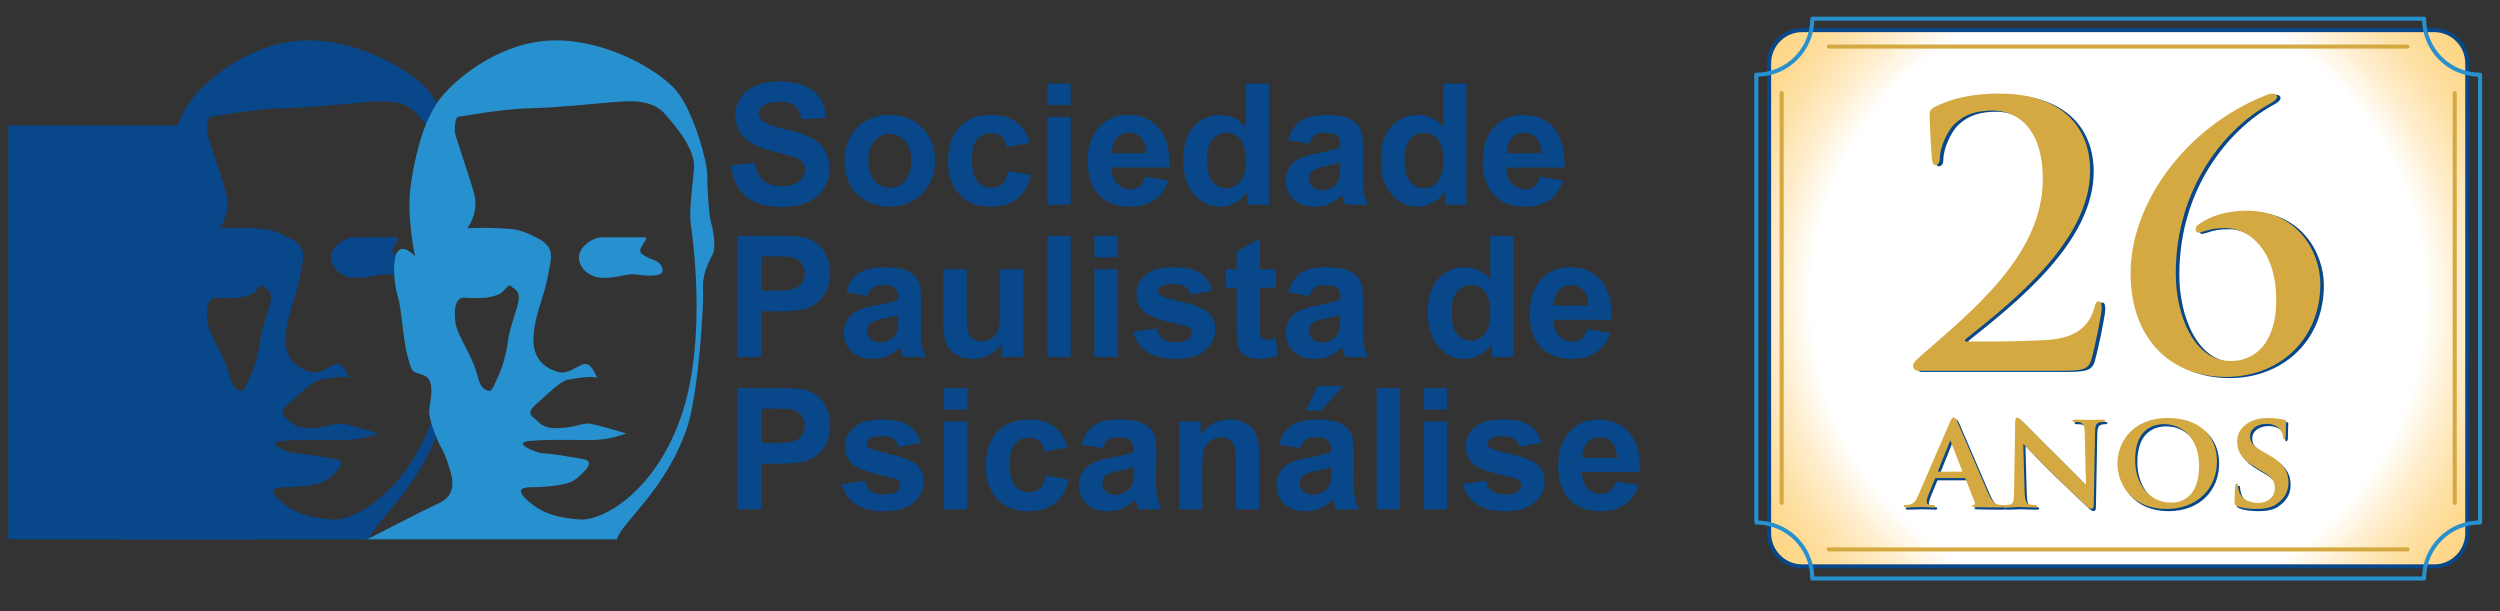 <?xml version="1.0" encoding="utf-8"?>
<!-- Generator: Adobe Illustrator 16.0.0, SVG Export Plug-In . SVG Version: 6.00 Build 0)  -->
<!DOCTYPE svg PUBLIC "-//W3C//DTD SVG 1.1//EN" "http://www.w3.org/Graphics/SVG/1.1/DTD/svg11.dtd">
<svg version="1.1" id="Layer_1" xmlns="http://www.w3.org/2000/svg" xmlns:xlink="http://www.w3.org/1999/xlink" x="0px" y="0px"
	 width="306.686px" height="75px" viewBox="0 29 306.686 75" enable-background="new 0 29 306.686 75" xml:space="preserve">
<rect x="0" y="29" width="306.686" height="75" fill="#333333" stroke="none"/>
<g>
	<g>
		<path fill="#08478A" d="M49.955,60.955c-0.813-0.306-1.827-0.71-1.827-1.219c0-0.508,1.219-1.725,0.507-1.625c0,0-3.959,0-5.178,0
			c-1.216,0-2.84,1.219-2.84,2.436c0,1.221,1.115,2.538,3.044,2.538c1.93,0,2.943-0.609,4.163-0.406
			c1.218,0.204,2.333,0.204,2.841-0.101C51.174,62.274,50.766,61.26,49.955,60.955z"/>
	</g>
	<g>
		<path fill="#08478A" d="M56.756,55.982c-0.202-0.712-0.404-3.96-0.404-5.584s-1.729-7.917-3.859-10.353
			c-2.131-2.437-8.323-6.09-14.718-6.09c-6.395,0-11.776,4.264-13.907,6.8c-2.131,2.538-3.248,6.7-3.856,10.759
			c-0.608,4.061,0.507,8.934,0.507,8.934s-1.218-1.421-2.03-0.71c-0.811,0.71-0.609,3.959-0.101,5.582
			c0.508,1.625,0.609,5.18,1.219,7.412c0.608,2.231,0.508,1.727,2.029,2.332c1.522,0.61,0.609,3.555,0.609,4.366
			c0,0.813,0.507,2.335,1.015,3.552c0.508,1.221,0.813,1.115,1.625,3.959c0.811,2.842-0.914,3.552-1.828,3.959
			c-0.915,0.405-8.426,4.264-8.426,4.264h30.655c0.406-1.928,6.09-6.089,8.628-13.807c1.377-4.186,2.031-14.92,1.93-16.747
			c-0.102-1.828,0.509-3.146,1.116-4.264C57.569,59.229,56.96,56.691,56.756,55.982z M33.002,66.74
			c-0.709,2.235-1.013,3.352-1.117,4.265c-0.102,0.916-0.608,3.044-1.218,4.264c-0.607,1.218-0.709,1.929-1.32,1.622
			c-0.607-0.304-0.811-0.404-1.218-1.929c-0.405-1.522-1.218-2.944-1.826-4.16c-0.611-1.217-0.915-1.928-0.915-3.348
			c0-1.425,0.507-2.032,1.319-1.931c0.812,0.1,2.437,0,2.437,0s0.914-0.102,1.622-0.406c0.711-0.305,1.222-1.421,1.524-1.016
			C32.597,64.509,33.712,64.509,33.002,66.74z M53.303,79.632c-3.045,9.339-9.541,13.298-12.584,13.095
			c-3.046-0.2-4.771-0.914-6.297-2.233c-1.521-1.318-1.013-1.726,0.408-1.726c1.421,0,4.364-0.201,5.28-0.913
			c0.914-0.71,2.739-2.232,1.014-2.536c-1.724-0.306-4.06-0.712-4.873-0.712c-0.812,0-4.061-1.318-1.624-1.522
			c2.437-0.203,5.177-0.103,7.511-0.103s4.263-0.811,4.263-0.811s-3.957-1.219-4.67-1.219c-0.709,0-1.622,0.404-2.739,0.507
			c-1.117,0.101-2.437,0.202-3.248-0.611c-0.814-0.809-1.827-1.014-0.306-2.332c1.524-1.32,2.842-2.74,3.858-2.943
			c1.014-0.202,3.147-0.51,3.552-0.202c0,0-0.608-1.728-1.42-1.728s-2.029,1.318-3.248,1.015s-3.147-1.22-3.147-3.958
			c0-2.739,1.318-5.279,1.727-7.615c0.405-2.334,1.116-3.652-1.22-4.871c-2.335-1.221-3.045-1.115-4.872-1.221
			c-1.826-0.1-3.755,0-3.755,0s1.523-1.826,0.813-4.364c-0.711-2.536-2.334-7.002-2.334-7.509c0-0.508,0-1.828,0.506-1.828
			c0.509,0,4.872-0.913,8.833-1.014c3.958-0.102,9.136-0.71,10.962-0.812c1.828-0.102,4.061-0.102,5.482,1.521
			c1.422,1.625,3.755,4.366,3.553,6.703c-0.202,2.332-0.609,5.276-0.407,6.698C54.525,57.809,56.352,70.295,53.303,79.632z"/>
	</g>
</g>
<polygon fill="#08478A" points="30.958,95.164 1.019,95.164 1.019,44.389 22.336,44.389 22.336,71.213 "/>
<g>
	<g>
		<path fill="#2790CF" d="M80.361,60.955c-0.813-0.306-1.829-0.71-1.829-1.219c0-0.508,1.22-1.726,0.51-1.625c0,0-3.962,0-5.178,0
			c-1.219,0-2.843,1.219-2.843,2.436c0,1.221,1.117,2.538,3.046,2.538c1.928,0,2.943-0.609,4.162-0.406
			c1.217,0.204,2.335,0.204,2.841-0.102C81.579,62.274,81.172,61.26,80.361,60.955z"/>
	</g>
	<g>
		<path fill="#2790CF" d="M87.161,55.982c-0.203-0.712-0.405-3.96-0.405-5.584s-1.729-7.917-3.858-10.353
			c-2.131-2.437-8.326-6.09-14.719-6.09c-6.396,0-11.775,4.264-13.908,6.8c-2.13,2.538-3.247,6.7-3.855,10.759
			c-0.611,4.061,0.507,8.934,0.507,8.934s-1.219-1.421-2.031-0.71c-0.813,0.71-0.61,3.959-0.101,5.582
			c0.507,1.625,0.608,5.18,1.216,7.412c0.609,2.231,0.509,1.727,2.03,2.332c1.525,0.61,0.61,3.555,0.61,4.366
			c0,0.813,0.507,2.335,1.015,3.552c0.507,1.221,0.812,1.115,1.624,3.959c0.812,2.842-0.912,3.552-1.828,3.959
			c-0.914,0.405-8.425,4.264-8.425,4.264h30.655c0.408-1.928,6.09-6.089,8.629-13.807c1.375-4.186,2.03-14.92,1.93-16.747
			c-0.102-1.828,0.507-3.146,1.113-4.264C87.975,59.229,87.362,56.691,87.161,55.982z M63.408,66.74
			c-0.711,2.235-1.014,3.352-1.118,4.265c-0.1,0.916-0.607,3.044-1.216,4.264c-0.61,1.218-0.711,1.929-1.321,1.622
			c-0.607-0.304-0.81-0.404-1.217-1.929c-0.406-1.522-1.219-2.944-1.826-4.16c-0.611-1.217-0.916-1.928-0.916-3.348
			c0-1.425,0.508-2.032,1.32-1.931c0.813,0.1,2.436,0,2.436,0s0.914-0.102,1.625-0.406s1.22-1.421,1.523-1.016
			C63,64.509,64.118,64.509,63.408,66.74z M83.709,79.632c-3.045,9.339-9.542,13.298-12.587,13.095
			c-3.047-0.2-4.772-0.914-6.292-2.233c-1.524-1.318-1.017-1.726,0.405-1.726c1.422,0,4.365-0.201,5.278-0.913
			c0.915-0.71,2.742-2.232,1.017-2.536c-1.727-0.306-4.06-0.712-4.873-0.712c-0.813,0-4.061-1.318-1.626-1.522
			c2.438-0.203,5.177-0.103,7.511-0.103c2.335,0,4.265-0.811,4.265-0.811s-3.958-1.219-4.67-1.219c-0.709,0-1.624,0.404-2.74,0.507
			c-1.116,0.101-2.436,0.202-3.249-0.611c-0.812-0.809-1.828-1.014-0.304-2.332c1.523-1.32,2.841-2.74,3.856-2.943
			c1.017-0.202,3.147-0.51,3.554-0.202c0,0-0.61-1.728-1.423-1.728c-0.812,0-2.029,1.318-3.246,1.015
			c-1.218-0.304-3.148-1.22-3.148-3.958c0-2.739,1.32-5.279,1.727-7.615c0.406-2.334,1.117-3.652-1.218-4.871
			c-2.336-1.221-3.044-1.115-4.872-1.221c-1.826-0.1-3.756,0-3.756,0s1.522-1.826,0.812-4.364c-0.71-2.536-2.335-7.002-2.335-7.509
			c0-0.508,0-1.828,0.509-1.828c0.507,0,4.872-0.913,8.833-1.014c3.958-0.102,9.135-0.71,10.963-0.812
			c1.827-0.102,4.059-0.102,5.481,1.521c1.419,1.625,3.754,4.366,3.553,6.703c-0.203,2.332-0.61,5.276-0.408,6.698
			C84.929,57.809,86.756,70.295,83.709,79.632z"/>
	</g>
</g>
<g>
	<path fill="#08478A" d="M89.668,49.276l2.918-0.285c0.176,0.981,0.532,1.701,1.07,2.16c0.538,0.461,1.262,0.689,2.174,0.689
		c0.967,0,1.695-0.203,2.185-0.613c0.49-0.41,0.735-0.887,0.735-1.435c0-0.35-0.104-0.651-0.309-0.897
		c-0.206-0.248-0.567-0.46-1.08-0.644c-0.351-0.122-1.152-0.338-2.403-0.647c-1.608-0.399-2.737-0.891-3.385-1.471
		c-0.914-0.817-1.37-1.814-1.37-2.991c0-0.756,0.214-1.463,0.644-2.123c0.429-0.66,1.047-1.162,1.855-1.507
		c0.807-0.344,1.782-0.517,2.925-0.517c1.865,0,3.27,0.41,4.211,1.227c0.943,0.819,1.438,1.91,1.486,3.275l-3.002,0.132
		c-0.128-0.764-0.403-1.313-0.825-1.647c-0.423-0.333-1.057-0.502-1.902-0.502c-0.872,0-1.553,0.18-2.048,0.54
		c-0.316,0.229-0.475,0.536-0.475,0.921c0,0.352,0.149,0.653,0.446,0.903c0.378,0.317,1.296,0.649,2.756,0.993
		c1.461,0.345,2.541,0.701,3.24,1.071c0.7,0.368,1.247,0.87,1.642,1.509c0.396,0.639,0.593,1.427,0.593,2.367
		c0,0.853-0.236,1.651-0.71,2.395c-0.473,0.742-1.141,1.295-2.007,1.654c-0.864,0.363-1.941,0.545-3.232,0.545
		c-1.879,0-3.322-0.435-4.33-1.304C90.466,52.204,89.863,50.938,89.668,49.276z"/>
	<path fill="#08478A" d="M103.595,48.576c0-0.945,0.232-1.861,0.701-2.746c0.466-0.887,1.126-1.562,1.982-2.03
		c0.855-0.466,1.809-0.699,2.863-0.699c1.629,0,2.963,0.529,4.005,1.586c1.041,1.058,1.559,2.395,1.559,4.009
		c0,1.628-0.524,2.979-1.575,4.051c-1.05,1.071-2.373,1.605-3.969,1.605c-0.986,0-1.928-0.223-2.823-0.668
		c-0.896-0.446-1.577-1.101-2.042-1.962C103.827,50.862,103.595,49.813,103.595,48.576z M106.515,48.729
		c0,1.066,0.254,1.884,0.759,2.453c0.507,0.567,1.132,0.851,1.876,0.851c0.743,0,1.366-0.284,1.871-0.851
		c0.501-0.568,0.755-1.393,0.755-2.473c0-1.055-0.254-1.865-0.755-2.434c-0.505-0.568-1.128-0.851-1.871-0.851
		c-0.745,0-1.37,0.283-1.876,0.851C106.769,46.843,106.515,47.66,106.515,48.729z"/>
	<path fill="#08478A" d="M126.324,46.528l-2.808,0.506c-0.096-0.56-0.309-0.984-0.645-1.267c-0.334-0.284-0.77-0.427-1.302-0.427
		c-0.711,0-1.277,0.247-1.699,0.736c-0.422,0.492-0.633,1.311-0.633,2.458c0,1.278,0.215,2.18,0.645,2.706
		c0.428,0.528,1.005,0.791,1.729,0.791c0.541,0,0.983-0.154,1.327-0.46c0.346-0.309,0.588-0.836,0.73-1.586l2.799,0.476
		c-0.292,1.284-0.849,2.253-1.674,2.911c-0.823,0.656-1.93,0.982-3.314,0.982c-1.576,0-2.831-0.497-3.767-1.491
		c-0.937-0.994-1.404-2.369-1.404-4.125c0-1.776,0.471-3.16,1.409-4.151c0.939-0.988,2.211-1.485,3.812-1.485
		c1.312,0,2.353,0.284,3.128,0.848C125.43,44.513,125.986,45.371,126.324,46.528z"/>
	<path fill="#08478A" d="M128.485,41.886v-2.637h2.849v2.637H128.485z M128.485,54.11V43.345h2.849V54.11H128.485z"/>
	<path fill="#08478A" d="M140.486,50.685l2.84,0.476c-0.365,1.04-0.943,1.834-1.73,2.378c-0.787,0.542-1.772,0.814-2.953,0.814
		c-1.873,0-3.259-0.612-4.158-1.834c-0.709-0.981-1.063-2.216-1.063-3.711c0-1.784,0.466-3.181,1.398-4.192
		c0.933-1.01,2.112-1.516,3.538-1.516c1.602,0,2.865,0.529,3.792,1.586c0.926,1.058,1.369,2.678,1.328,4.861h-7.136
		c0.019,0.844,0.249,1.501,0.688,1.974c0.439,0.468,0.987,0.703,1.642,0.703c0.446,0,0.822-0.124,1.125-0.365
		C140.101,51.618,140.331,51.226,140.486,50.685z M140.648,47.805c-0.02-0.825-0.233-1.45-0.638-1.88
		c-0.406-0.43-0.9-0.644-1.48-0.644c-0.623,0-1.136,0.226-1.542,0.679c-0.407,0.453-0.605,1.068-0.598,1.845H140.648z"/>
	<path fill="#08478A" d="M155.672,54.11h-2.645v-1.58c-0.44,0.614-0.958,1.071-1.557,1.373c-0.597,0.301-1.2,0.451-1.809,0.451
		c-1.235,0-2.295-0.497-3.178-1.495c-0.882-0.999-1.322-2.387-1.322-4.172c0-1.825,0.431-3.211,1.288-4.162
		c0.859-0.95,1.943-1.425,3.254-1.425c1.202,0,2.244,0.499,3.122,1.501v-5.354h2.849L155.672,54.11L155.672,54.11z M148.07,48.495
		c0,1.148,0.159,1.979,0.477,2.493c0.46,0.744,1.101,1.114,1.925,1.114c0.656,0,1.212-0.278,1.673-0.834
		c0.459-0.558,0.689-1.392,0.689-2.5c0-1.235-0.224-2.127-0.67-2.67c-0.445-0.544-1.016-0.815-1.713-0.815
		c-0.676,0-1.24,0.267-1.697,0.806C148.296,46.624,148.07,47.427,148.07,48.495z"/>
	<path fill="#08478A" d="M160.609,46.63l-2.585-0.466c0.291-1.042,0.791-1.812,1.5-2.313c0.709-0.5,1.764-0.75,3.163-0.75
		c1.27,0,2.216,0.152,2.836,0.452c0.623,0.301,1.061,0.683,1.315,1.145c0.253,0.464,0.379,1.315,0.379,2.55l-0.03,3.325
		c0,0.947,0.044,1.646,0.136,2.095c0.09,0.448,0.262,0.93,0.511,1.442h-2.818c-0.074-0.188-0.167-0.469-0.272-0.839
		c-0.048-0.17-0.082-0.281-0.103-0.336c-0.487,0.473-1.008,0.827-1.562,1.065c-0.555,0.234-1.145,0.354-1.773,0.354
		c-1.109,0-1.982-0.301-2.62-0.901c-0.639-0.603-0.958-1.363-0.958-2.281c0-0.609,0.145-1.151,0.438-1.626
		c0.289-0.477,0.697-0.842,1.221-1.097c0.525-0.252,1.28-0.473,2.266-0.663c1.332-0.25,2.253-0.484,2.768-0.7v-0.283
		c0-0.549-0.135-0.939-0.407-1.171c-0.27-0.234-0.779-0.348-1.53-0.348c-0.507,0-0.901,0.099-1.186,0.298
		C161.013,45.779,160.784,46.13,160.609,46.63z M164.42,48.941c-0.365,0.121-0.942,0.268-1.733,0.437
		c-0.793,0.168-1.309,0.334-1.552,0.497c-0.371,0.264-0.559,0.598-0.559,1.002c0,0.4,0.149,0.743,0.446,1.037
		c0.298,0.288,0.676,0.434,1.136,0.434c0.513,0,1.002-0.168,1.469-0.506c0.345-0.257,0.571-0.571,0.68-0.943
		c0.075-0.244,0.112-0.706,0.112-1.389v-0.569H164.42z"/>
	<path fill="#08478A" d="M179.901,54.11h-2.646v-1.58c-0.44,0.614-0.958,1.071-1.557,1.373c-0.598,0.301-1.202,0.451-1.809,0.451
		c-1.237,0-2.296-0.497-3.179-1.495c-0.881-0.999-1.322-2.387-1.322-4.172c0-1.825,0.43-3.211,1.287-4.162
		c0.858-0.95,1.943-1.425,3.254-1.425c1.203,0,2.244,0.499,3.122,1.501v-5.354h2.851L179.901,54.11L179.901,54.11z M172.297,48.495
		c0,1.148,0.16,1.979,0.476,2.493c0.461,0.744,1.102,1.114,1.927,1.114c0.655,0,1.211-0.278,1.672-0.834
		c0.459-0.558,0.69-1.392,0.69-2.5c0-1.235-0.224-2.127-0.67-2.67c-0.446-0.544-1.017-0.815-1.712-0.815
		c-0.676,0-1.241,0.267-1.697,0.806C172.525,46.624,172.297,47.427,172.297,48.495z"/>
	<path fill="#08478A" d="M188.944,50.685l2.837,0.476c-0.365,1.04-0.941,1.834-1.729,2.378c-0.787,0.542-1.772,0.814-2.954,0.814
		c-1.872,0-3.258-0.612-4.156-1.834c-0.711-0.981-1.063-2.216-1.063-3.711c0-1.784,0.466-3.181,1.398-4.192
		c0.933-1.01,2.111-1.516,3.537-1.516c1.603,0,2.866,0.529,3.792,1.586c0.925,1.058,1.368,2.678,1.326,4.861h-7.136
		c0.02,0.844,0.251,1.501,0.689,1.974c0.439,0.468,0.987,0.703,1.642,0.703c0.446,0,0.822-0.124,1.126-0.365
		C188.557,51.618,188.788,51.226,188.944,50.685z M189.104,47.805c-0.02-0.825-0.233-1.45-0.638-1.88
		c-0.407-0.43-0.9-0.644-1.481-0.644c-0.621,0-1.135,0.226-1.541,0.679s-0.604,1.068-0.598,1.845H189.104z"/>
	<path fill="#08478A" d="M90.427,72.792V57.931h4.816c1.825,0,3.013,0.075,3.567,0.223c0.853,0.225,1.565,0.709,2.139,1.455
		c0.574,0.747,0.861,1.713,0.861,2.895c0,0.912-0.166,1.68-0.497,2.302c-0.332,0.621-0.752,1.11-1.262,1.465
		c-0.511,0.354-1.028,0.59-1.556,0.705c-0.715,0.143-1.753,0.214-3.112,0.214h-1.958v5.604L90.427,72.792L90.427,72.792z
		 M93.428,60.444v4.217h1.644c1.181,0,1.972-0.075,2.371-0.232c0.399-0.155,0.712-0.398,0.938-0.729
		c0.227-0.332,0.34-0.717,0.34-1.156c0-0.54-0.159-0.986-0.476-1.338c-0.318-0.352-0.72-0.57-1.207-0.659
		c-0.358-0.068-1.078-0.103-2.16-0.103L93.428,60.444L93.428,60.444z"/>
	<path fill="#08478A" d="M106.385,65.312l-2.585-0.468c0.29-1.039,0.79-1.81,1.5-2.31c0.711-0.499,1.765-0.752,3.163-0.752
		c1.271,0,2.216,0.151,2.838,0.451c0.622,0.302,1.059,0.685,1.314,1.146c0.252,0.464,0.38,1.313,0.38,2.551l-0.031,3.324
		c0,0.945,0.045,1.644,0.136,2.095c0.092,0.448,0.263,0.93,0.513,1.443h-2.818c-0.075-0.19-0.165-0.471-0.273-0.842
		c-0.048-0.167-0.082-0.279-0.1-0.334c-0.487,0.473-1.008,0.828-1.563,1.065c-0.555,0.235-1.145,0.353-1.775,0.353
		c-1.107,0-1.98-0.3-2.619-0.901c-0.64-0.602-0.958-1.361-0.958-2.281c0-0.606,0.146-1.149,0.436-1.626
		c0.292-0.477,0.697-0.841,1.221-1.094c0.525-0.255,1.28-0.475,2.267-0.665c1.331-0.251,2.252-0.483,2.767-0.7v-0.283
		c0-0.547-0.135-0.938-0.405-1.171c-0.272-0.232-0.781-0.35-1.531-0.35c-0.507,0-0.903,0.102-1.187,0.3
		C106.79,64.462,106.559,64.81,106.385,65.312z M110.195,67.621c-0.365,0.123-0.942,0.267-1.733,0.438
		c-0.791,0.169-1.308,0.335-1.552,0.496c-0.371,0.264-0.557,0.6-0.557,1.005c0,0.398,0.149,0.741,0.446,1.032
		c0.298,0.293,0.674,0.438,1.135,0.438c0.513,0,1.004-0.168,1.469-0.507c0.345-0.257,0.571-0.57,0.679-0.942
		c0.075-0.243,0.112-0.707,0.112-1.389L110.195,67.621L110.195,67.621z"/>
	<path fill="#08478A" d="M122.887,72.792V71.18c-0.391,0.576-0.907,1.029-1.544,1.357c-0.641,0.332-1.314,0.497-2.024,0.497
		c-0.724,0-1.371-0.158-1.945-0.475c-0.576-0.318-0.991-0.764-1.249-1.339c-0.256-0.574-0.384-1.37-0.384-2.381v-6.813h2.847v4.948
		c0,1.512,0.054,2.439,0.158,2.783c0.106,0.341,0.296,0.61,0.573,0.81c0.277,0.2,0.628,0.299,1.056,0.299
		c0.484,0,0.922-0.135,1.307-0.4c0.385-0.267,0.649-0.598,0.79-0.994c0.142-0.394,0.215-1.363,0.215-2.904v-4.542h2.848v10.767
		H122.887z"/>
	<path fill="#08478A" d="M128.485,72.792V57.931h2.849v14.861H128.485z"/>
	<path fill="#08478A" d="M134.251,60.567v-2.637h2.851v2.637H134.251z M134.251,72.792V62.026h2.851v10.767L134.251,72.792
		L134.251,72.792z"/>
	<path fill="#08478A" d="M139.016,69.72l2.858-0.434c0.121,0.554,0.369,0.974,0.74,1.262c0.372,0.286,0.892,0.431,1.562,0.431
		c0.735,0,1.29-0.136,1.662-0.407c0.249-0.188,0.375-0.44,0.375-0.76c0-0.217-0.067-0.395-0.202-0.538
		c-0.141-0.135-0.461-0.26-0.953-0.374c-2.297-0.507-3.754-0.971-4.367-1.391c-0.853-0.581-1.28-1.387-1.28-2.422
		c0-0.932,0.37-1.716,1.106-2.353c0.737-0.634,1.879-0.952,3.426-0.952c1.473,0,2.568,0.24,3.286,0.72
		c0.715,0.479,1.209,1.191,1.479,2.131l-2.685,0.496c-0.116-0.42-0.333-0.74-0.655-0.965c-0.319-0.222-0.777-0.333-1.373-0.333
		c-0.75,0-1.289,0.105-1.613,0.314c-0.216,0.148-0.324,0.342-0.324,0.578c0,0.202,0.095,0.376,0.283,0.517
		c0.258,0.191,1.145,0.457,2.661,0.801c1.517,0.344,2.578,0.769,3.178,1.268c0.596,0.506,0.893,1.212,0.893,2.119
		c0,0.985-0.413,1.834-1.238,2.543c-0.824,0.711-2.044,1.064-3.658,1.064c-1.468,0-2.629-0.296-3.483-0.892
		C139.839,71.549,139.28,70.741,139.016,69.72z"/>
	<path fill="#08478A" d="M156.504,62.026v2.271h-1.948v4.339c0,0.878,0.018,1.391,0.056,1.536c0.036,0.145,0.122,0.266,0.253,0.359
		c0.132,0.096,0.291,0.141,0.481,0.141c0.263,0,0.645-0.09,1.146-0.273l0.242,2.211c-0.662,0.284-1.412,0.425-2.251,0.425
		c-0.512,0-0.976-0.085-1.387-0.256c-0.413-0.173-0.715-0.397-0.908-0.671c-0.192-0.273-0.326-0.644-0.4-1.109
		c-0.062-0.33-0.091-0.998-0.091-2.007v-4.694h-1.307v-2.271h1.307v-2.138l2.858-1.663v3.801L156.504,62.026L156.504,62.026z"/>
	<path fill="#08478A" d="M160.609,65.312l-2.585-0.468c0.291-1.039,0.791-1.81,1.5-2.31c0.709-0.499,1.764-0.752,3.163-0.752
		c1.27,0,2.216,0.151,2.836,0.451c0.623,0.302,1.061,0.685,1.315,1.146c0.253,0.464,0.379,1.313,0.379,2.551l-0.03,3.324
		c0,0.945,0.044,1.644,0.136,2.095c0.09,0.448,0.262,0.93,0.511,1.443h-2.818c-0.074-0.19-0.167-0.471-0.272-0.842
		c-0.048-0.167-0.082-0.279-0.103-0.334c-0.487,0.473-1.008,0.828-1.562,1.065c-0.555,0.235-1.145,0.353-1.773,0.353
		c-1.109,0-1.982-0.3-2.62-0.901c-0.639-0.602-0.958-1.361-0.958-2.281c0-0.606,0.145-1.149,0.438-1.626
		c0.289-0.477,0.697-0.841,1.221-1.094c0.525-0.255,1.28-0.475,2.266-0.665c1.332-0.251,2.253-0.483,2.768-0.7v-0.283
		c0-0.547-0.135-0.938-0.407-1.171c-0.27-0.232-0.779-0.35-1.53-0.35c-0.507,0-0.901,0.102-1.186,0.3S160.784,64.81,160.609,65.312z
		 M164.42,67.621c-0.365,0.123-0.942,0.267-1.733,0.438c-0.793,0.169-1.309,0.335-1.552,0.496c-0.371,0.264-0.559,0.6-0.559,1.005
		c0,0.398,0.149,0.741,0.446,1.032c0.298,0.293,0.676,0.438,1.136,0.438c0.513,0,1.002-0.168,1.469-0.507
		c0.345-0.257,0.571-0.57,0.68-0.942c0.075-0.243,0.112-0.707,0.112-1.389v-0.57H164.42z"/>
	<path fill="#08478A" d="M185.668,72.792h-2.646V71.21c-0.44,0.615-0.958,1.074-1.557,1.375c-0.598,0.3-1.201,0.449-1.809,0.449
		c-1.236,0-2.296-0.497-3.178-1.494c-0.882-0.997-1.322-2.386-1.322-4.171c0-1.825,0.431-3.214,1.288-4.162
		c0.858-0.949,1.943-1.425,3.254-1.425c1.202,0,2.244,0.501,3.122,1.5V57.93h2.849L185.668,72.792L185.668,72.792z M178.065,67.176
		c0,1.149,0.159,1.979,0.475,2.494c0.462,0.742,1.103,1.114,1.927,1.114c0.656,0,1.213-0.278,1.673-0.834
		c0.459-0.56,0.688-1.393,0.688-2.501c0-1.236-0.223-2.127-0.668-2.67c-0.446-0.544-1.017-0.817-1.714-0.817
		c-0.675,0-1.241,0.27-1.697,0.806C178.292,65.307,178.065,66.109,178.065,67.176z"/>
	<path fill="#08478A" d="M194.71,69.365l2.839,0.477c-0.364,1.043-0.941,1.833-1.729,2.379c-0.788,0.544-1.771,0.813-2.955,0.813
		c-1.871,0-3.258-0.61-4.155-1.833c-0.71-0.98-1.064-2.217-1.064-3.711c0-1.785,0.466-3.181,1.398-4.191
		c0.933-1.011,2.112-1.517,3.538-1.517c1.602,0,2.866,0.529,3.792,1.589c0.925,1.058,1.367,2.677,1.326,4.858h-7.136
		c0.02,0.845,0.249,1.504,0.688,1.972c0.439,0.471,0.987,0.705,1.643,0.705c0.446,0,0.821-0.121,1.126-0.364
		C194.326,70.299,194.555,69.906,194.71,69.365z M194.873,66.487c-0.02-0.823-0.233-1.452-0.639-1.881
		c-0.406-0.431-0.899-0.645-1.481-0.645c-0.622,0-1.134,0.228-1.542,0.68c-0.406,0.453-0.604,1.069-0.598,1.846H194.873z"/>
	<path fill="#08478A" d="M90.427,91.475V76.612h4.816c1.825,0,3.013,0.075,3.567,0.224c0.853,0.224,1.565,0.709,2.139,1.455
		c0.574,0.747,0.861,1.712,0.861,2.895c0,0.912-0.166,1.679-0.497,2.302c-0.332,0.621-0.752,1.108-1.262,1.465
		c-0.511,0.354-1.028,0.59-1.556,0.704c-0.715,0.141-1.753,0.213-3.112,0.213h-1.958v5.605H90.427L90.427,91.475z M93.428,79.127
		v4.217h1.644c1.181,0,1.972-0.078,2.371-0.232c0.399-0.156,0.712-0.399,0.938-0.731c0.227-0.33,0.34-0.715,0.34-1.155
		c0-0.54-0.159-0.986-0.476-1.338c-0.318-0.351-0.72-0.57-1.207-0.659c-0.358-0.067-1.078-0.102-2.16-0.102L93.428,79.127
		L93.428,79.127z"/>
	<path fill="#08478A" d="M103.251,88.402l2.858-0.435c0.121,0.554,0.367,0.974,0.739,1.261c0.373,0.287,0.894,0.43,1.562,0.43
		c0.735,0,1.291-0.134,1.662-0.404c0.25-0.19,0.376-0.442,0.376-0.761c0-0.217-0.068-0.396-0.204-0.538
		c-0.141-0.136-0.459-0.26-0.952-0.375c-2.297-0.506-3.754-0.97-4.369-1.387c-0.852-0.584-1.279-1.39-1.279-2.424
		c0-0.933,0.369-1.717,1.106-2.353c0.736-0.634,1.879-0.953,3.425-0.953c1.474,0,2.568,0.239,3.286,0.72
		c0.715,0.48,1.209,1.191,1.479,2.13l-2.686,0.497c-0.116-0.419-0.333-0.74-0.653-0.963c-0.32-0.224-0.779-0.336-1.373-0.336
		c-0.751,0-1.289,0.105-1.612,0.314c-0.217,0.149-0.325,0.343-0.325,0.58c0,0.201,0.094,0.373,0.284,0.516
		c0.257,0.19,1.143,0.455,2.66,0.801c1.518,0.345,2.578,0.769,3.18,1.267c0.594,0.507,0.892,1.214,0.892,2.12
		c0,0.985-0.412,1.834-1.238,2.544c-0.824,0.711-2.044,1.063-3.658,1.063c-1.467,0-2.629-0.295-3.483-0.892
		C104.074,90.23,103.514,89.422,103.251,88.402z"/>
	<path fill="#08478A" d="M115.802,79.248v-2.636h2.849v2.636H115.802z M115.802,91.475V80.709h2.849v10.766H115.802z"/>
	<path fill="#08478A" d="M130.956,83.892l-2.808,0.507c-0.096-0.561-0.309-0.984-0.644-1.268s-0.769-0.425-1.303-0.425
		c-0.71,0-1.275,0.243-1.697,0.733c-0.423,0.492-0.634,1.311-0.634,2.459c0,1.277,0.213,2.181,0.643,2.707s1.007,0.791,1.729,0.791
		c0.54,0,0.982-0.153,1.328-0.462c0.345-0.308,0.588-0.835,0.729-1.587l2.799,0.479c-0.291,1.283-0.849,2.253-1.673,2.909
		c-0.825,0.655-1.93,0.981-3.314,0.981c-1.576,0-2.831-0.497-3.767-1.49c-0.937-0.993-1.404-2.368-1.404-4.126
		c0-1.775,0.47-3.161,1.409-4.15c0.938-0.991,2.211-1.486,3.812-1.486c1.31,0,2.352,0.282,3.127,0.848
		C130.063,81.876,130.618,82.735,130.956,83.892z"/>
	<path fill="#08478A" d="M135.245,83.992l-2.585-0.466c0.291-1.041,0.791-1.813,1.5-2.312c0.711-0.5,1.765-0.751,3.163-0.751
		c1.27,0,2.216,0.15,2.838,0.452c0.621,0.301,1.059,0.682,1.313,1.146c0.254,0.463,0.381,1.312,0.381,2.55l-0.032,3.324
		c0,0.947,0.046,1.646,0.136,2.094c0.091,0.45,0.262,0.931,0.513,1.445h-2.819c-0.074-0.19-0.166-0.471-0.274-0.843
		c-0.047-0.167-0.082-0.28-0.102-0.335c-0.487,0.474-1.008,0.829-1.561,1.067c-0.555,0.234-1.146,0.353-1.774,0.353
		c-1.108,0-1.981-0.301-2.62-0.902c-0.639-0.601-0.959-1.362-0.959-2.281c0-0.606,0.147-1.149,0.437-1.626
		c0.29-0.477,0.698-0.842,1.222-1.095c0.524-0.254,1.28-0.477,2.266-0.665c1.331-0.25,2.253-0.483,2.767-0.699v-0.283
		c0-0.548-0.135-0.938-0.406-1.171c-0.271-0.233-0.78-0.351-1.531-0.351c-0.505,0-0.902,0.1-1.185,0.299
		C135.651,83.143,135.421,83.494,135.245,83.992z M139.057,86.304c-0.366,0.122-0.944,0.267-1.733,0.438
		c-0.791,0.167-1.309,0.334-1.552,0.496c-0.371,0.263-0.557,0.597-0.557,1.005c0,0.398,0.148,0.741,0.446,1.032
		c0.298,0.292,0.675,0.438,1.135,0.438c0.514,0,1.003-0.169,1.469-0.507c0.347-0.258,0.572-0.571,0.68-0.944
		c0.075-0.242,0.112-0.705,0.112-1.389v-0.568H139.057z"/>
	<path fill="#08478A" d="M154.455,91.475h-2.848v-5.495c0-1.161-0.061-1.914-0.183-2.255c-0.122-0.343-0.319-0.607-0.593-0.796
		c-0.274-0.189-0.603-0.285-0.988-0.285c-0.493,0-0.937,0.137-1.329,0.406c-0.392,0.271-0.66,0.629-0.804,1.075
		c-0.146,0.446-0.219,1.27-0.219,2.473v4.877h-2.849V80.709h2.647v1.579c0.938-1.215,2.122-1.824,3.547-1.824
		c0.628,0,1.203,0.113,1.723,0.34c0.522,0.228,0.914,0.516,1.182,0.868c0.267,0.35,0.452,0.748,0.558,1.194
		c0.104,0.446,0.157,1.084,0.157,1.916L154.455,91.475L154.455,91.475z"/>
	<path fill="#08478A" d="M159.472,83.992l-2.583-0.466c0.289-1.041,0.79-1.813,1.498-2.312c0.711-0.5,1.765-0.751,3.164-0.751
		c1.27,0,2.216,0.15,2.838,0.452c0.621,0.301,1.059,0.682,1.313,1.146c0.253,0.463,0.381,1.312,0.381,2.55l-0.031,3.324
		c0,0.947,0.045,1.646,0.136,2.094c0.091,0.45,0.262,0.931,0.513,1.445h-2.818c-0.074-0.19-0.166-0.471-0.274-0.843
		c-0.047-0.167-0.082-0.28-0.102-0.335c-0.486,0.474-1.007,0.829-1.561,1.067c-0.555,0.234-1.146,0.353-1.774,0.353
		c-1.107,0-1.981-0.301-2.62-0.902c-0.639-0.601-0.958-1.362-0.958-2.281c0-0.606,0.146-1.149,0.436-1.626
		c0.291-0.477,0.698-0.842,1.222-1.095c0.525-0.254,1.28-0.477,2.268-0.665c1.331-0.25,2.252-0.483,2.766-0.699v-0.283
		c0-0.548-0.135-0.938-0.405-1.171c-0.271-0.233-0.781-0.351-1.53-0.351c-0.507,0-0.903,0.1-1.187,0.299
		C159.878,83.143,159.648,83.494,159.472,83.992z M163.284,86.304c-0.365,0.122-0.944,0.267-1.733,0.438
		c-0.791,0.167-1.307,0.334-1.552,0.496c-0.371,0.263-0.558,0.597-0.558,1.005c0,0.398,0.149,0.741,0.446,1.032
		c0.297,0.292,0.675,0.438,1.134,0.438c0.514,0,1.005-0.169,1.47-0.507c0.346-0.258,0.571-0.571,0.68-0.944
		c0.074-0.242,0.111-0.705,0.111-1.389v-0.568H163.284z M160.203,79.39l1.4-3.029h3.191l-2.787,3.029H160.203z"/>
	<path fill="#08478A" d="M168.891,91.475V76.612h2.849v14.862H168.891z"/>
	<path fill="#08478A" d="M174.659,79.248v-2.636h2.848v2.636H174.659z M174.659,91.475V80.709h2.848v10.766H174.659z"/>
	<path fill="#08478A" d="M179.423,88.402l2.859-0.435c0.12,0.554,0.367,0.974,0.74,1.261c0.372,0.287,0.892,0.43,1.561,0.43
		c0.736,0,1.29-0.134,1.662-0.404c0.251-0.19,0.376-0.442,0.376-0.761c0-0.217-0.069-0.396-0.202-0.538
		c-0.142-0.136-0.461-0.26-0.953-0.375c-2.297-0.506-3.754-0.97-4.368-1.387c-0.852-0.584-1.278-1.39-1.278-2.424
		c0-0.933,0.369-1.717,1.105-2.353c0.737-0.634,1.879-0.953,3.426-0.953c1.474,0,2.567,0.239,3.285,0.72
		c0.715,0.48,1.209,1.191,1.479,2.13l-2.686,0.497c-0.114-0.419-0.333-0.74-0.653-0.963c-0.32-0.224-0.779-0.336-1.373-0.336
		c-0.751,0-1.288,0.105-1.612,0.314c-0.217,0.149-0.325,0.343-0.325,0.58c0,0.201,0.095,0.373,0.286,0.516
		c0.256,0.19,1.142,0.455,2.66,0.801c1.518,0.345,2.577,0.769,3.179,1.267c0.594,0.507,0.892,1.214,0.892,2.12
		c0,0.985-0.411,1.834-1.238,2.544c-0.824,0.711-2.044,1.063-3.658,1.063c-1.467,0-2.629-0.295-3.482-0.892
		C180.246,90.23,179.688,89.422,179.423,88.402z"/>
	<path fill="#08478A" d="M198.207,88.046l2.839,0.479c-0.366,1.041-0.942,1.832-1.729,2.376c-0.788,0.545-1.774,0.815-2.955,0.815
		c-1.872,0-3.259-0.61-4.156-1.833c-0.71-0.98-1.064-2.219-1.064-3.711c0-1.784,0.467-3.183,1.398-4.191
		c0.933-1.011,2.112-1.517,3.539-1.517c1.602,0,2.865,0.528,3.791,1.588c0.926,1.057,1.371,2.677,1.329,4.859h-7.136
		c0.02,0.845,0.249,1.503,0.688,1.972c0.438,0.47,0.986,0.705,1.641,0.705c0.446,0,0.822-0.121,1.126-0.365
		C197.823,88.979,198.052,88.588,198.207,88.046z M198.371,85.169c-0.02-0.825-0.233-1.451-0.639-1.881
		c-0.407-0.43-0.899-0.645-1.481-0.645c-0.621,0-1.135,0.227-1.541,0.68c-0.405,0.454-0.604,1.068-0.597,1.846H198.371z"/>
</g>
<radialGradient id="SVGID_1_" cx="115.56" cy="591.452" r="77.066" gradientTransform="matrix(0.725 0 0 -0.725 176.051 494.467)" gradientUnits="userSpaceOnUse">
	<stop  offset="0.672" style="stop-color:#FFFFFF"/>
	<stop  offset="0.683" style="stop-color:#FFFDF8"/>
	<stop  offset="0.756" style="stop-color:#FFEDCB"/>
	<stop  offset="0.827" style="stop-color:#FEE1A8"/>
	<stop  offset="0.892" style="stop-color:#FED98F"/>
	<stop  offset="0.952" style="stop-color:#FED47F"/>
	<stop  offset="1" style="stop-color:#FED27A"/>
</radialGradient>
<path fill="url(#SVGID_1_)" stroke="#08478A" stroke-width="0.5" stroke-miterlimit="10" d="M302.674,94.406
	c0,2.241-1.816,4.074-4.039,4.074H221.06c-2.222,0-4.039-1.833-4.039-4.074v-57.64c0-2.239,1.817-4.072,4.039-4.072h77.574
	c2.222,0,4.039,1.833,4.039,4.072V94.406L302.674,94.406z"/>
<path fill="none" stroke="#2790CF" stroke-width="0.5" stroke-linejoin="round" stroke-miterlimit="10" d="M297.371,31.295h-75.047
	c0,3.793-3.075,6.871-6.871,6.871v54.929c3.795,0,6.871,3.076,6.871,6.87h75.047c0-3.794,3.075-6.87,6.87-6.87v-54.93
	C300.446,38.165,297.371,35.088,297.371,31.295z"/>
<line fill="none" stroke="#D5A941" stroke-width="0.5" stroke-linecap="round" stroke-miterlimit="10" x1="218.562" y1="90.688" x2="218.562" y2="40.422"/>
<line fill="none" stroke="#D5A941" stroke-width="0.5" stroke-linecap="round" stroke-miterlimit="10" x1="295.347" y1="96.398" x2="224.348" y2="96.398"/>
<line fill="none" stroke="#D5A941" stroke-width="0.5" stroke-linecap="round" stroke-miterlimit="10" x1="301.133" y1="40.422" x2="301.133" y2="90.688"/>
<line fill="none" stroke="#D5A941" stroke-width="0.5" stroke-linecap="round" stroke-miterlimit="10" x1="224.348" y1="34.709" x2="295.347" y2="34.709"/>
<g>
	<path fill="#08478A" d="M237.767,87.921c-0.085,0-0.103,0.018-0.136,0.102l-0.788,1.928c-0.149,0.35-0.216,0.703-0.216,0.868
		c0,0.252,0.133,0.404,0.586,0.404h0.218c0.185,0,0.219,0.067,0.219,0.15c0,0.117-0.085,0.15-0.235,0.15
		c-0.485,0-1.174-0.049-1.642-0.049c-0.151,0-0.938,0.049-1.71,0.049c-0.184,0-0.268-0.033-0.268-0.15c0-0.083,0.05-0.15,0.168-0.15
		c0.134,0,0.302-0.017,0.436-0.017c0.671-0.102,0.922-0.536,1.224-1.255l3.853-8.897c0.168-0.403,0.285-0.569,0.437-0.569
		c0.218,0,0.286,0.136,0.436,0.451c0.353,0.789,2.815,6.552,3.753,8.714c0.57,1.29,0.987,1.473,1.256,1.524
		c0.217,0.033,0.386,0.049,0.553,0.049c0.136,0,0.2,0.052,0.2,0.151c0,0.117-0.083,0.15-0.636,0.15c-0.52,0-1.591,0-2.832-0.033
		c-0.268-0.017-0.434-0.017-0.434-0.117c0-0.083,0.033-0.134,0.183-0.151c0.101-0.016,0.201-0.151,0.135-0.317l-1.14-2.882
		c-0.033-0.083-0.083-0.102-0.149-0.102L237.767,87.921L237.767,87.921z M240.917,87.135c0.067,0,0.084-0.034,0.067-0.083
		l-1.392-3.568c-0.016-0.05-0.033-0.134-0.067-0.134c-0.05,0-0.066,0.083-0.084,0.134l-1.423,3.552c-0.034,0.065,0,0.1,0.049,0.1
		H240.917z"/>
	<path fill="#08478A" d="M248.635,89.581c0.032,1.105,0.217,1.44,0.502,1.541c0.251,0.084,0.536,0.101,0.771,0.101
		c0.165,0,0.251,0.068,0.251,0.151c0,0.117-0.136,0.15-0.336,0.15c-0.953,0-1.642-0.05-1.909-0.05c-0.134,0-0.839,0.05-1.592,0.05
		c-0.201,0-0.335-0.017-0.335-0.15c0-0.083,0.1-0.151,0.235-0.151c0.199,0,0.468-0.016,0.67-0.067
		c0.385-0.1,0.435-0.485,0.451-1.725l0.135-8.444c0-0.284,0.103-0.484,0.253-0.484c0.184,0,0.384,0.217,0.637,0.468
		c0.183,0.186,2.395,2.446,4.539,4.541c1.006,0.988,2.965,2.999,3.184,3.199h0.066l-0.151-6.332
		c-0.017-0.871-0.149-1.123-0.501-1.255c-0.218-0.084-0.57-0.084-0.771-0.084c-0.183,0-0.234-0.067-0.234-0.151
		c0-0.117,0.15-0.135,0.369-0.135c0.771,0,1.558,0.034,1.876,0.034c0.168,0,0.721-0.034,1.44-0.034c0.201,0,0.336,0.018,0.336,0.135
		c0,0.084-0.084,0.151-0.251,0.151c-0.151,0-0.268,0-0.453,0.05c-0.401,0.116-0.521,0.368-0.536,1.171l-0.167,8.98
		c0,0.318-0.118,0.452-0.234,0.452c-0.252,0-0.453-0.15-0.603-0.302c-0.922-0.854-2.765-2.613-4.306-4.104
		c-1.608-1.541-3.166-3.266-3.451-3.517h-0.05L248.635,89.581z"/>
	<path fill="#08478A" d="M260.018,86.13c0-2.429,1.709-5.578,6.182-5.578c3.719,0,6.03,2.061,6.03,5.327s-2.379,5.83-6.18,5.83
		C261.761,91.708,260.018,88.66,260.018,86.13z M270.038,86.397c0-3.148-1.894-5.092-4.273-5.092c-1.642,0-3.568,0.872-3.568,4.391
		c0,2.932,1.677,5.243,4.457,5.243C267.69,90.939,270.038,90.453,270.038,86.397z"/>
	<path fill="#08478A" d="M274.671,91.34c-0.234-0.101-0.285-0.167-0.285-0.487c0-0.771,0.068-1.656,0.084-1.893
		c0-0.217,0.067-0.367,0.185-0.367c0.135,0,0.15,0.133,0.15,0.234c0,0.185,0.049,0.486,0.135,0.736
		c0.318,1.056,1.424,1.408,2.344,1.408c1.273,0,2.044-0.805,2.044-1.809c0-0.62-0.15-1.242-1.457-2.011l-0.855-0.502
		c-1.741-1.022-2.312-1.979-2.312-3.234c0-1.741,1.678-2.864,3.719-2.864c0.955,0,1.71,0.134,2.096,0.234
		c0.135,0.033,0.199,0.084,0.199,0.184c0,0.186-0.048,0.587-0.048,1.71c0,0.301-0.068,0.451-0.185,0.451
		c-0.102,0-0.151-0.083-0.151-0.252c0-0.133-0.067-0.569-0.385-0.936c-0.218-0.269-0.687-0.672-1.643-0.672
		c-1.057,0-2.01,0.553-2.01,1.523c0,0.638,0.234,1.139,1.558,1.876l0.604,0.336c1.944,1.073,2.546,2.16,2.546,3.451
		c0,1.056-0.402,1.91-1.474,2.664c-0.703,0.502-1.676,0.587-2.462,0.587C276.211,91.708,275.307,91.624,274.671,91.34z"/>
</g>
<g>
	<path fill="#D5A941" d="M237.501,87.647c-0.084,0-0.102,0.017-0.136,0.102l-0.788,1.927c-0.148,0.351-0.217,0.703-0.217,0.869
		c0,0.252,0.134,0.403,0.587,0.403h0.219c0.184,0,0.217,0.067,0.217,0.149c0,0.117-0.085,0.152-0.235,0.152
		c-0.484,0-1.173-0.051-1.641-0.051c-0.15,0-0.938,0.051-1.71,0.051c-0.184,0-0.268-0.035-0.268-0.152
		c0-0.082,0.05-0.149,0.169-0.149c0.133,0,0.301-0.017,0.435-0.017c0.672-0.101,0.922-0.535,1.225-1.256l3.852-8.896
		c0.168-0.402,0.286-0.569,0.438-0.569c0.217,0,0.285,0.136,0.436,0.452c0.352,0.788,2.814,6.551,3.753,8.712
		c0.569,1.29,0.987,1.473,1.256,1.524c0.216,0.034,0.386,0.051,0.552,0.051c0.136,0,0.202,0.049,0.202,0.149
		c0,0.118-0.083,0.152-0.637,0.152c-0.52,0-1.592,0-2.832-0.034c-0.269-0.017-0.435-0.017-0.435-0.118
		c0-0.083,0.034-0.133,0.184-0.149c0.101-0.017,0.202-0.152,0.134-0.318l-1.139-2.881c-0.034-0.084-0.083-0.103-0.149-0.103H237.501
		L237.501,87.647z M240.649,86.86c0.067,0,0.084-0.035,0.067-0.084l-1.391-3.567c-0.017-0.051-0.034-0.136-0.068-0.136
		c-0.05,0-0.067,0.085-0.083,0.136l-1.424,3.551c-0.033,0.065,0,0.101,0.05,0.101H240.649z"/>
	<path fill="#D5A941" d="M248.368,89.306c0.033,1.105,0.217,1.441,0.502,1.541c0.252,0.085,0.535,0.102,0.771,0.102
		c0.167,0,0.252,0.067,0.252,0.15c0,0.116-0.135,0.151-0.335,0.151c-0.955,0-1.643-0.051-1.91-0.051
		c-0.135,0-0.838,0.051-1.591,0.051c-0.202,0-0.336-0.017-0.336-0.151c0-0.083,0.102-0.15,0.235-0.15
		c0.199,0,0.469-0.017,0.67-0.067c0.386-0.1,0.435-0.485,0.452-1.725l0.134-8.445c0-0.285,0.102-0.485,0.252-0.485
		c0.185,0,0.386,0.218,0.638,0.47c0.184,0.184,2.396,2.444,4.539,4.539c1.005,0.99,2.966,3,3.183,3.199h0.068l-0.151-6.331
		c-0.017-0.871-0.15-1.123-0.502-1.256c-0.218-0.084-0.569-0.084-0.771-0.084c-0.185,0-0.235-0.067-0.235-0.152
		c0-0.115,0.15-0.134,0.368-0.134c0.771,0,1.557,0.034,1.876,0.034c0.168,0,0.722-0.034,1.44-0.034c0.201,0,0.336,0.019,0.336,0.134
		c0,0.085-0.083,0.152-0.251,0.152c-0.151,0-0.268,0-0.453,0.05c-0.401,0.116-0.52,0.368-0.535,1.172l-0.168,8.98
		c0,0.318-0.117,0.451-0.234,0.451c-0.251,0-0.453-0.149-0.603-0.302c-0.922-0.854-2.765-2.612-4.306-4.103
		c-1.609-1.542-3.166-3.268-3.451-3.518h-0.051L248.368,89.306z"/>
	<path fill="#D5A941" d="M259.752,85.855c0-2.43,1.709-5.578,6.182-5.578c3.719,0,6.03,2.06,6.03,5.326
		c0,3.268-2.379,5.83-6.181,5.83C261.495,91.434,259.752,88.386,259.752,85.855z M269.77,86.123c0-3.149-1.894-5.092-4.271-5.092
		c-1.643,0-3.57,0.87-3.57,4.389c0,2.933,1.678,5.243,4.457,5.243C267.424,90.663,269.77,90.178,269.77,86.123z"/>
	<path fill="#D5A941" d="M274.405,91.065c-0.235-0.101-0.286-0.168-0.286-0.487c0-0.771,0.067-1.657,0.084-1.894
		c0-0.217,0.067-0.367,0.185-0.367c0.135,0,0.149,0.133,0.149,0.233c0,0.185,0.05,0.486,0.136,0.737
		c0.317,1.056,1.424,1.407,2.344,1.407c1.273,0,2.045-0.804,2.045-1.809c0-0.62-0.151-1.24-1.458-2.01l-0.855-0.503
		c-1.74-1.021-2.312-1.978-2.312-3.233c0-1.741,1.677-2.863,3.72-2.863c0.953,0,1.709,0.133,2.095,0.233
		c0.134,0.034,0.198,0.084,0.198,0.185c0,0.186-0.048,0.586-0.048,1.709c0,0.302-0.067,0.452-0.185,0.452
		c-0.102,0-0.15-0.085-0.15-0.252c0-0.134-0.068-0.569-0.386-0.938c-0.219-0.268-0.687-0.67-1.643-0.67
		c-1.055,0-2.01,0.552-2.01,1.523c0,0.638,0.235,1.139,1.559,1.876l0.603,0.336c1.944,1.071,2.547,2.16,2.547,3.45
		c0,1.056-0.402,1.911-1.475,2.664c-0.703,0.503-1.675,0.587-2.462,0.587C275.945,91.434,275.041,91.35,274.405,91.065z"/>
</g>
<g>
	<path fill="#08478A" d="M235.738,74.629c-0.312,0-0.62-0.266-0.62-0.621c0-0.353,0.442-0.753,0.886-1.151
		c6.208-5.454,15.031-12.37,15.031-21.725c0-7.005-3.857-8.424-6.074-8.424c-1.906,0-3.369,0.354-4.7,1.596
		c-1.063,1.019-1.861,3.103-1.861,4.256c0,0.443-0.134,0.842-0.576,0.842c-0.223,0-0.354-0.311-0.4-0.842
		c-0.043-0.4-0.265-4.079-0.265-5.365c0-0.399,0.044-0.577,0.531-0.887c1.729-0.887,4.124-1.685,8.024-1.685
		c7.804,0,11.129,4.256,11.129,9.443c0,8.602-9.532,16.095-15.251,20.661c-0.222,0.177-0.134,0.311,0.088,0.311h3.015
		c0.754,0,5.986-0.045,7.626-0.266c3.06-0.355,4.522-1.862,5.056-3.945c0.132-0.532,0.265-0.71,0.531-0.71
		c0.311,0,0.354,0.398,0.354,0.842c0,0.709-0.843,4.833-1.285,6.341c-0.354,1.195-1.064,1.329-3.857,1.329H235.738z"/>
	<path fill="#08478A" d="M261.805,62.658c0-8.646,6.828-17.91,16.449-21.769c0.399-0.177,0.754-0.266,0.976-0.266
		c0.266,0,0.532,0.133,0.532,0.399c0,0.399-0.621,0.71-1.108,0.976c-5.188,2.926-11.306,10.107-11.306,20.704
		c0,5.188,2.261,10.73,6.739,10.73c3.059,0,5.586-2.306,5.586-7.449c0-6.162-3.325-8.867-6.251-8.867
		c-1.109,0-1.686,0.134-2.307,0.311c-0.354,0.089-0.753,0.266-0.975,0.266c-0.178,0-0.355-0.133-0.355-0.442
		c0-0.311,0.223-0.488,0.488-0.665c1.33-0.932,3.325-1.597,5.764-1.597c6.251,0,9.045,5.056,9.045,9.001
		c0,6.872-5.099,11.394-11.572,11.394C266.683,75.383,261.805,70.684,261.805,62.658z"/>
</g>
<g>
	<path fill="#D5A941" d="M235.301,74.484c-0.311,0-0.62-0.266-0.62-0.62c0-0.354,0.442-0.753,0.887-1.152
		c6.207-5.453,15.03-12.37,15.03-21.725c0-7.004-3.856-8.423-6.074-8.423c-1.906,0-3.369,0.354-4.699,1.596
		c-1.063,1.02-1.862,3.103-1.862,4.256c0,0.443-0.133,0.843-0.576,0.843c-0.222,0-0.354-0.311-0.399-0.843
		c-0.045-0.399-0.266-4.079-0.266-5.364c0-0.399,0.045-0.577,0.532-0.887c1.729-0.886,4.123-1.684,8.023-1.684
		c7.805,0,11.129,4.256,11.129,9.443c0,8.601-9.532,16.093-15.251,20.66c-0.222,0.179-0.134,0.312,0.089,0.312h3.015
		c0.754,0,5.985-0.045,7.626-0.267c3.059-0.355,4.521-1.862,5.055-3.945c0.133-0.532,0.266-0.71,0.531-0.71
		c0.311,0,0.354,0.398,0.354,0.843c0,0.708-0.842,4.833-1.285,6.34c-0.355,1.196-1.063,1.329-3.857,1.329H235.301z"/>
	<path fill="#D5A941" d="M261.369,62.514c0-8.646,6.828-17.911,16.449-21.769c0.399-0.178,0.753-0.266,0.976-0.266
		c0.266,0,0.531,0.133,0.531,0.398c0,0.4-0.62,0.71-1.107,0.976c-5.188,2.926-11.307,10.108-11.307,20.705
		c0,5.188,2.262,10.729,6.739,10.729c3.061,0,5.587-2.306,5.587-7.447c0-6.164-3.325-8.868-6.252-8.868
		c-1.107,0-1.685,0.134-2.306,0.311c-0.354,0.089-0.753,0.266-0.975,0.266c-0.178,0-0.354-0.133-0.354-0.442
		s0.222-0.489,0.487-0.666c1.33-0.93,3.325-1.596,5.764-1.596c6.251,0,9.044,5.055,9.044,9c0,6.872-5.098,11.395-11.571,11.395
		C266.246,75.238,261.369,70.539,261.369,62.514z"/>
</g>
</svg>
